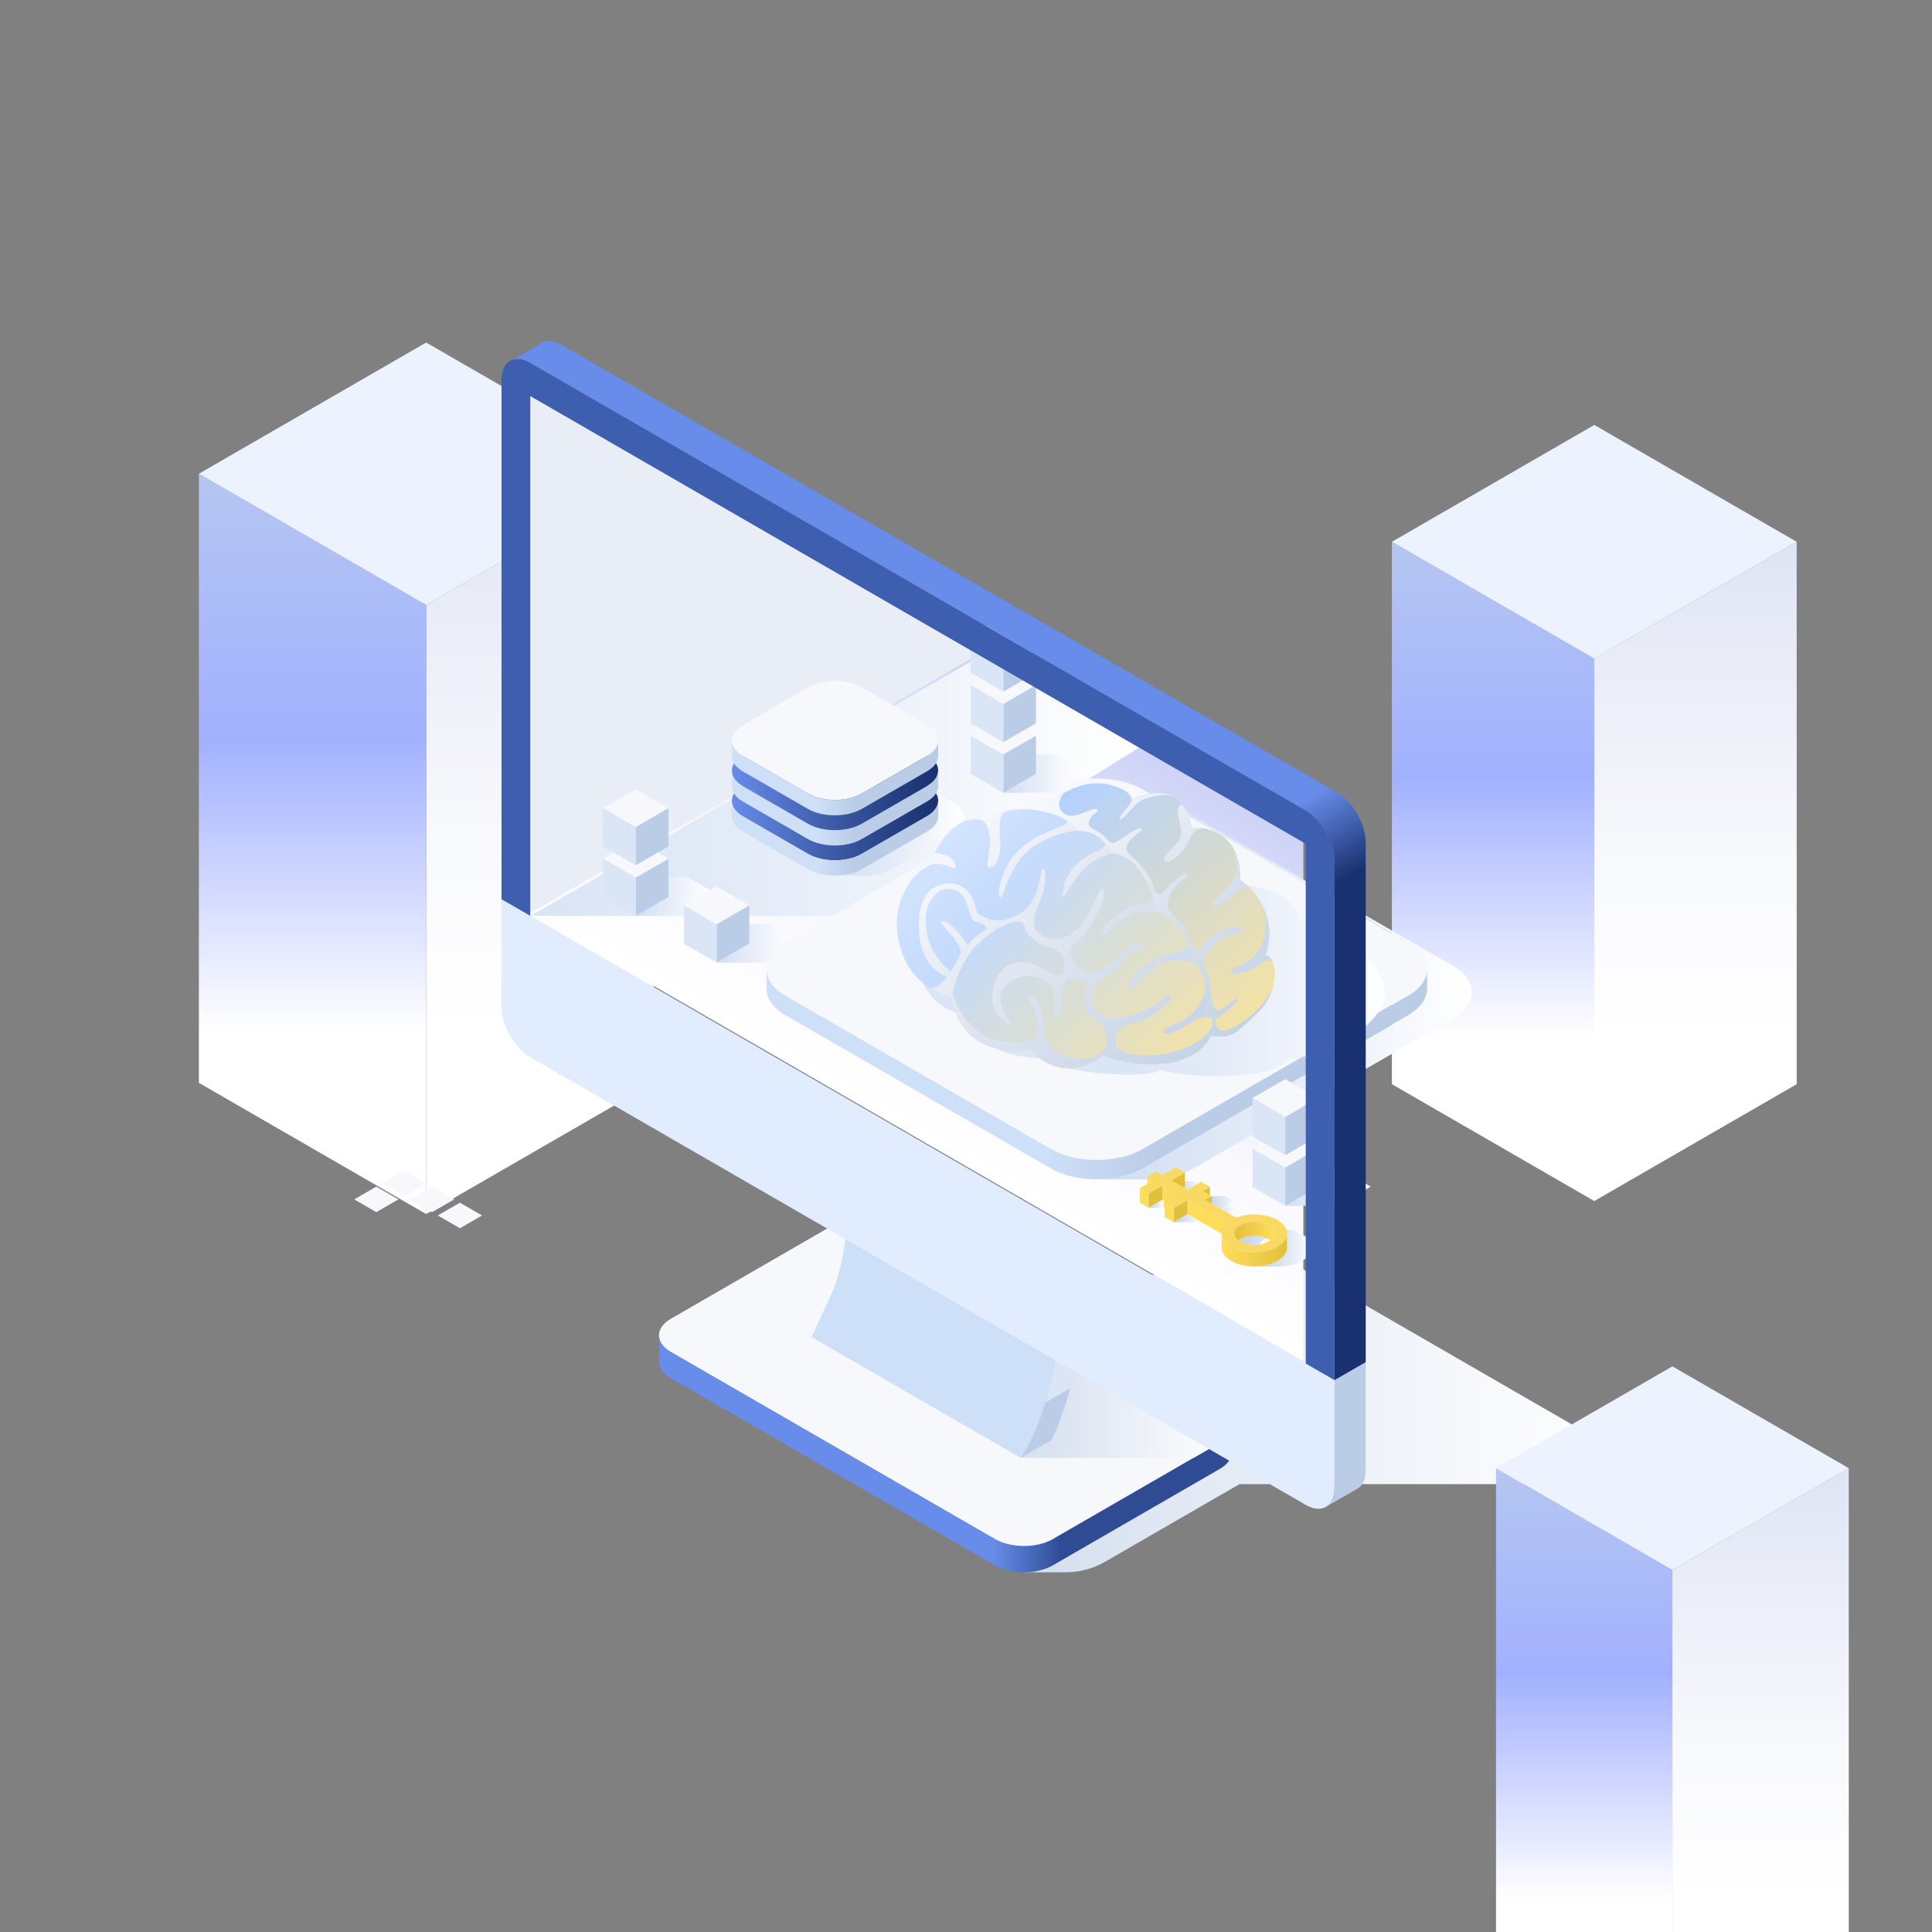 <svg width="340" height="340" viewBox="0 0 340 340" fill="none" xmlns="http://www.w3.org/2000/svg">
<rect x="0" y="0" width="340" height="340" fill="#808080" stroke="none"/>
<g clip-path="url(#clip0_216_809)">
<g style="mix-blend-mode:multiply">
<path d="M74.997 213.653L114.996 190.56V83.372L74.997 106.464V213.653V213.653Z" fill="url(#paint0_linear_216_809)"/>
<path d="M74.997 213.653L35 190.56V83.372L74.997 106.464V213.653Z" fill="url(#paint1_linear_216_809)"/>
<path d="M74.997 106.463L35 83.371L74.997 60.278L114.997 83.371L74.997 106.463V106.463Z" fill="#EDF2FF"/>
</g>
<g style="mix-blend-mode:multiply">
<path d="M280.568 211.362L316.187 190.798V95.349L280.568 115.912V211.362V211.362Z" fill="url(#paint2_linear_216_809)"/>
<path d="M280.568 211.362L244.951 190.798V95.349L280.568 115.912V211.362Z" fill="url(#paint3_linear_216_809)"/>
<path d="M280.568 115.911L244.951 95.348L280.568 74.784L316.188 95.348L280.568 115.911V115.911Z" fill="#EDF2FF"/>
</g>
<path style="mix-blend-mode:multiply" d="M218.129 261.185H294.819L217.065 216.294L154.874 252.008C152.089 253.615 152.089 256.247 154.874 257.856C154.874 257.856 184.582 274.998 184.718 275.066L180.182 276.698H187.466C189.916 276.713 192.325 276.078 194.449 274.857L218.129 261.185Z" fill="url(#paint4_linear_216_809)"/>
<path d="M147.507 215.081C150.293 213.473 154.85 213.473 157.635 215.081L214.693 248.024C217.478 249.632 217.478 252.263 214.693 253.872L185.247 270.874C182.461 272.479 177.903 272.479 175.118 270.874L118.059 237.93C115.272 236.321 115.272 233.691 118.059 232.082L147.507 215.081Z" fill="#F6F8FB"/>
<path d="M118.059 237.93L175.118 270.874C177.903 272.479 182.461 272.479 185.247 270.874L214.693 253.872C216.031 253.1 216.72 252.09 216.772 251.073C216.78 251.073 216.78 255.559 216.78 255.559C216.782 256.622 216.088 257.682 214.693 258.489L185.247 275.491C182.461 277.101 177.903 277.101 175.118 275.491L118.059 242.547C116.611 241.712 115.924 240.601 115.981 239.501V235.131C116.033 236.149 116.722 237.157 118.059 237.93Z" fill="url(#paint5_linear_216_809)"/>
<path style="mix-blend-mode:multiply" d="M178.627 232.19L178.13 232.184H151.785C151.906 233.141 152.589 234.078 153.849 234.806L185.286 252.955L185.061 253.443L179.649 256.566H210.025L215.437 253.443L178.627 232.19Z" fill="url(#paint6_linear_216_809)"/>
<path d="M146.911 226.392C149.202 219.362 149.206 213.379 149.206 210.911L153.258 208.572C153.258 209.607 153.255 211.185 153.121 213.172L186.016 232.164C186.016 235.635 186.012 246.049 179.649 256.566L142.837 235.314L146.911 226.392Z" fill="#CEDFF8"/>
<path d="M149.206 210.91L186.016 232.164L190.067 229.825L153.258 208.572L149.206 210.91Z" fill="#B7BEC8"/>
<path d="M179.649 256.566C186.012 246.05 186.016 235.635 186.016 232.165L190.067 229.825C190.067 233.283 190.065 242.742 185.061 253.443L179.649 256.566Z" fill="#BBCCE6"/>
<g style="mix-blend-mode:multiply">
<path d="M183.987 246.807L188.339 244.295C189.001 241.722 189.473 239.104 189.751 236.462L185.657 238.826C185.334 241.53 184.775 244.201 183.987 246.807H183.987Z" fill="#DAE5F5"/>
</g>
<path d="M234.853 242.886L234.855 261.91C234.853 265.128 232.575 266.441 229.79 264.833L93.32 186.044C90.536 184.437 88.257 180.488 88.257 177.272L88.259 158.251L234.853 242.886Z" fill="#E1EDFF"/>
<path d="M234.855 261.91L234.853 242.886L240.346 239.719V258.741C240.346 260.358 239.768 261.495 238.84 262.018L233.575 265.038C234.368 264.46 234.855 263.39 234.855 261.91Z" fill="#BBCCE6"/>
<path d="M93.083 160.835L229.366 239.518V148.168L93.082 69.485L93.083 160.835Z" fill="url(#paint7_linear_216_809)"/>
<path style="mix-blend-mode:multiply" d="M172.54 115.438L93.321 161.174H152.644L200.483 131.57L172.54 115.438V115.438Z" fill="url(#paint8_linear_216_809)"/>
<path d="M172.194 115.16L93.083 160.835V69.485L172.194 115.16Z" fill="#E9EDF6"/>
<path style="mix-blend-mode:multiply" d="M167.751 141.243L156.298 134.64C155.755 134.334 155.177 134.095 154.577 133.927L162.559 138.524C163.858 139.274 164.507 140.263 164.507 141.251V143.954C164.507 144.942 163.858 145.931 162.559 146.68L151.638 152.975C150.456 153.658 148.929 154.026 147.373 154.088L147.352 154.1H151.542C153.438 154.192 155.389 153.823 156.832 152.991L167.751 146.696C170.348 145.196 170.348 142.742 167.751 141.243H167.751Z" fill="url(#paint9_linear_216_809)"/>
<path d="M130.742 138.217C128.143 139.717 128.143 142.171 130.742 143.67L142.194 150.273C144.791 151.772 149.042 151.772 151.638 150.273L163.161 143.631C165.758 142.131 165.758 139.677 163.161 138.177L151.708 131.575C149.11 130.075 144.86 130.075 142.263 131.575L130.742 138.217Z" fill="url(#paint10_linear_216_809)"/>
<path d="M165.109 140.903C165.109 141.892 164.46 142.88 163.161 143.63L151.638 150.272C149.042 151.772 144.791 151.772 142.194 150.272L130.742 143.67C129.446 142.923 128.798 141.938 128.794 140.952H128.794V143.655H128.794C128.798 144.64 129.446 145.625 130.742 146.373L142.194 152.975C144.791 154.474 149.042 154.474 151.638 152.975L163.161 146.333C164.46 145.583 165.109 144.594 165.109 143.606V140.903V140.903Z" fill="url(#paint11_linear_216_809)"/>
<path d="M130.742 132.912C128.143 134.411 128.143 136.865 130.742 138.365L142.194 144.967C144.791 146.467 149.042 146.467 151.638 144.967L163.161 138.325C165.758 136.826 165.758 134.371 163.161 132.872L151.708 126.269C149.11 124.77 144.86 124.77 142.263 126.269L130.742 132.912Z" fill="url(#paint12_linear_216_809)"/>
<path d="M165.109 135.598C165.109 136.586 164.46 137.574 163.161 138.325L151.638 144.967C149.042 146.466 144.791 146.466 142.194 144.967L130.742 138.364C129.446 137.617 128.798 136.632 128.794 135.646H128.794V138.349H128.794C128.798 139.334 129.446 140.32 130.742 141.067L142.194 147.669C144.791 149.169 149.042 149.169 151.638 147.669L163.161 141.027C164.46 140.277 165.109 139.289 165.109 138.3V135.598Z" fill="url(#paint13_linear_216_809)"/>
<path d="M130.742 127.606C128.143 129.106 128.143 131.56 130.742 133.059L142.194 139.661C144.791 141.161 149.042 141.161 151.638 139.661L163.161 133.019C165.758 131.52 165.758 129.065 163.161 127.566L151.708 120.964C149.11 119.464 144.86 119.464 142.263 120.964L130.742 127.606Z" fill="#F6F8FB"/>
<path d="M165.109 130.292C165.109 131.281 164.46 132.269 163.161 133.019L151.638 139.661C149.042 141.161 144.791 141.161 142.194 139.661L130.742 133.058C129.446 132.311 128.798 131.326 128.794 130.341H128.794V133.043H128.794C128.798 134.028 129.446 135.014 130.742 135.762L142.194 142.364C144.791 143.863 149.042 143.863 151.638 142.364L163.161 135.721C164.46 134.972 165.109 133.983 165.109 132.994V130.292V130.292Z" fill="url(#paint14_linear_216_809)"/>
<path style="mix-blend-mode:multiply" d="M121.088 154.428H111.883L117.636 157.852L111.883 161.176H121.088L126.93 157.802L121.088 154.428Z" fill="url(#paint15_linear_216_809)"/>
<path d="M111.883 161.175L117.636 157.851V151.104L111.883 154.427V161.175Z" fill="#BBCCE6"/>
<path d="M111.883 161.175L106.127 157.851V151.104L111.883 154.427V161.175Z" fill="#DAE5F5"/>
<path d="M111.883 154.427L106.127 151.105L111.883 147.783L117.636 151.105L111.883 154.427Z" fill="#F6F8FB"/>
<path style="mix-blend-mode:multiply" d="M135.313 162.642H126.108L131.861 166.066L126.108 169.39H135.313L141.155 166.016L135.313 162.642Z" fill="url(#paint16_linear_216_809)"/>
<path d="M126.108 169.39L131.861 166.066V159.319L126.108 162.641V169.39V169.39Z" fill="#BBCCE6"/>
<path d="M126.108 169.39L120.352 166.066V159.319L126.108 162.641V169.39V169.39Z" fill="#DAE5F5"/>
<path d="M126.108 162.641L120.352 159.319L126.108 155.997L131.861 159.319L126.108 162.641Z" fill="#F6F8FB"/>
<path d="M111.883 152.274L117.636 148.951V142.204L111.883 145.526V152.274Z" fill="#BBCCE6"/>
<path d="M111.883 152.274L106.127 148.951V142.204L111.883 145.526V152.274Z" fill="#DAE5F5"/>
<path d="M111.883 145.526L106.127 142.204L111.883 138.883L117.636 142.204L111.883 145.526Z" fill="#F6F8FB"/>
<path style="mix-blend-mode:multiply" d="M255.663 169.949L208.952 142.98C208.023 142.456 207.034 142.046 206.007 141.759L246.779 165.297C249.001 166.58 250.111 168.272 250.111 169.963H250.112V174.586H250.111C250.111 176.277 249.001 177.969 246.779 179.252L201.098 205.626C199.074 206.794 196.463 207.424 193.8 207.528L193.763 207.55H200.933C204.176 207.707 207.514 207.076 209.983 205.652L255.663 179.279C260.108 176.712 260.107 172.514 255.663 169.949H255.663Z" fill="url(#paint17_linear_216_809)"/>
<path d="M138.228 165.905C133.784 168.47 133.784 172.669 138.228 175.235L184.939 202.204C189.382 204.769 196.655 204.769 201.098 202.204L247.808 175.236C252.253 172.669 252.253 168.471 247.808 165.905L201.098 138.937C196.654 136.371 189.382 136.371 184.939 138.937L138.228 165.905Z" fill="#F6F8FB"/>
<path d="M251.142 170.57C251.142 172.261 250.03 173.952 247.808 175.236L201.098 202.204C196.655 204.769 189.382 204.769 184.939 202.204L138.228 175.235C136.013 173.956 134.902 172.271 134.896 170.585H134.895V174.006H134.896C134.902 175.693 136.013 177.378 138.228 178.657L184.939 205.625C189.382 208.191 196.655 208.191 201.098 205.625L247.808 178.657C250.031 177.374 251.142 175.683 251.142 173.992H251.143V170.57H251.142Z" fill="url(#paint18_linear_216_809)"/>
<path style="mix-blend-mode:multiply" d="M175.101 184.426C177.296 185.779 182.516 186.523 185.674 186.292C188.832 186.06 188.172 188.021 188.172 188.021C192.262 188.978 201.62 189.786 204.192 188.318C210.301 189.906 224.396 190.03 226.526 186.388C234.981 185.901 246.955 178.204 242.924 172.11C240.752 165.957 233.321 162.085 228.71 161.824C228.3 160.134 225.97 155.548 216.516 155.695C207.062 155.841 162.369 172.933 162.369 172.933C163.892 175.62 165.463 177.796 170.08 178.546C171.064 179.941 175.101 184.426 175.101 184.426Z" fill="url(#paint19_linear_216_809)"/>
<path d="M183.098 143.623C184.704 140.552 190.251 136.61 195.706 138.219C199.087 139.217 199.191 140.469 199.165 140.75C201.575 139.373 208.426 137.584 209.695 145.687C212.953 145.368 218.498 147.095 218.239 154.869C220.675 156.373 225.016 161.291 222.741 168.029C225.229 168.951 224.926 174.981 221.141 178.402C217.358 181.823 217.358 182.858 212.511 182.262C207.665 181.667 183.098 143.623 183.098 143.623V143.623Z" fill="url(#paint20_linear_216_809)"/>
<path style="mix-blend-mode:multiply" d="M215.9 181.273C213.878 181.952 213.607 179.348 214.268 179.037C215.732 178.348 218.145 176.131 217.727 175.694C217.509 175.466 215.064 177.968 214.287 177.812C213.509 177.657 213.218 176.219 213.011 174.068C212.803 171.916 212.071 170.783 211.864 169.668C211.657 168.554 212.045 167.958 213.527 166.364C215.879 163.834 219.282 164.401 218.602 163.566C217.766 162.539 213.527 163.896 211.663 166.422C210.856 167.518 210.245 167.883 209.748 166.209C208.501 161.994 205.573 160.678 205.483 159.737C205.114 155.935 209.681 154.255 209.02 153.828C208.359 153.4 205.792 155.732 205.248 156.393C204.705 157.054 203.616 158.22 202.955 155.907C202.295 153.594 199.592 151.048 199.087 150.64C198.582 150.232 197.766 149.532 198.641 148.191C199.515 146.85 201.381 146.228 200.818 145.8C200.254 145.373 197.397 147.686 196.289 148.249C195.181 148.813 194.889 147.2 193.234 146.364C191.576 145.528 191.364 145.282 191.779 144.168C192.194 143.053 193.801 142.846 193.023 142.403C192.246 141.961 189.318 144.323 187.477 143.286C185.639 142.251 186.543 140.362 187.157 139.616C185.272 140.757 183.804 142.274 183.098 143.623C183.098 143.623 207.665 181.667 212.511 182.263C217.358 182.859 217.358 181.824 221.141 178.402C222.507 177.146 223.496 175.533 223.995 173.746C221.929 178.151 217.919 180.593 215.9 181.273V181.273ZM216.529 171.025C216.762 171.897 220.079 170.861 221.323 169.953C222.545 169.063 223.376 168.55 223.962 169.308C223.856 169.023 223.693 168.762 223.483 168.543C223.273 168.323 223.021 168.148 222.741 168.03C223.802 164.888 223.424 162.141 222.47 159.952C222.723 161.248 223.158 164.893 221.323 167.517C219.458 170.187 216.296 170.153 216.529 171.025V171.025ZM217.365 157.169C218.135 156.297 219.33 156.014 220.248 156.569C219.655 155.917 218.98 155.346 218.239 154.87C218.301 152.998 218.025 151.479 217.527 150.252C216.922 150.291 218.174 152.387 217.41 154.171C216.166 157.073 212.798 158.835 213.419 159.406C214.041 159.976 216.595 158.04 217.365 157.169V157.169ZM207.536 147.848C206.978 148.833 204.128 150.997 205.009 151.605C205.891 152.214 208.235 149.752 208.755 148.962C209.272 148.172 209.765 145.774 211.695 145.748C211.034 145.647 210.362 145.626 209.695 145.688C209.418 143.915 208.873 142.615 208.165 141.681C207.562 141.24 207.048 142.241 207.42 143.882C207.821 145.658 208.093 146.863 207.536 147.848V147.848ZM200.76 140.922C201.824 140.379 204.683 139.437 206.597 140.293C204.047 138.83 200.703 139.872 199.165 140.751C199.165 141.563 196.561 143.896 197.085 144.168C197.61 144.44 199.69 141.466 200.76 140.922Z" fill="url(#paint21_linear_216_809)"/>
<path d="M189.557 146.194C187.912 142.922 178.018 140.396 173.198 144.633C171.293 143.389 166.55 144.322 163.48 152.33C159.359 154.274 155.582 161.315 159.41 169.228C161.331 173.195 164.853 174.565 167.548 175.809C167.911 178.712 170.606 186.332 181.387 184.517C182.683 186.901 188.592 190.426 194.086 185.657C199.561 188.023 209.618 188.521 212.901 182.651C214.611 179.593 212.321 178.141 211.907 178.192C212.684 176.793 212.654 170.638 209.854 169.396C210.068 167.264 207.704 161.258 203.364 160.571C203.441 158.2 200.823 150.333 195.537 150.153C194.636 148.229 193.03 146.194 189.557 146.194V146.194Z" fill="url(#paint22_linear_216_809)"/>
<path style="mix-blend-mode:multiply" d="M213.459 179.952C212.883 183.009 207.984 185.103 204.05 185.591C200.218 186.065 196.057 185.28 196.294 183.51L196.288 183.54C196.332 183.171 196.384 182.865 196.418 182.691C196.549 182.031 196.055 180.786 199.359 180.086C202.664 179.387 204.84 177.112 205.58 176.355C206.319 175.597 206.229 174.367 204.841 175.577C201.459 178.532 197.649 179.037 196.418 179.192C195.187 179.347 193.411 178.726 192.479 177.521C191.547 176.316 192.246 173.089 193.607 172.384C195.265 171.499 196.721 170.28 197.882 168.802C199.445 166.838 201.614 166.986 201.303 166.287C200.993 165.587 198.038 166.598 197.016 168.148C196.186 169.407 194.531 169.946 193.413 170.748C193.413 170.744 193.415 170.739 193.415 170.736C191.268 171.621 189.576 170.213 188.565 168.296C187.555 166.377 190.446 165.653 191.986 162.929C192.74 161.596 194.112 159.017 194.296 157.384C194.481 155.752 193.463 156.451 193.23 157.359C192.998 158.265 191.002 161.789 190.25 162.801C189.498 163.811 187.089 166.196 183.746 164.796C180.402 163.397 182.657 159.821 183.331 157.747C184.005 155.674 184.238 153.005 183.642 152.901C183.045 152.797 182.876 156.17 182.357 157.214C181.493 158.955 180.817 160.468 177.967 161.531C175.115 162.593 173.587 161.531 172.498 161.019C171.41 160.507 171.877 158.265 170.062 156.607C168.248 154.948 165.786 155.285 164.153 156.374C162.521 157.462 161.3 159.951 161.812 164.752C162.42 170.44 166.078 171.532 166.668 171.934C165.799 173.088 164.834 173.932 163.734 173.894C165.028 174.695 166.368 175.265 167.548 175.81C167.899 178.614 170.427 185.813 180.309 184.669C180.327 184.667 180.343 184.667 180.361 184.665C180.695 184.625 181.037 184.577 181.387 184.518C181.786 185.182 182.315 185.758 182.941 186.213L182.939 186.217C182.992 186.258 183.047 186.297 183.101 186.336C183.124 186.354 183.145 186.371 183.169 186.387C183.335 186.506 183.506 186.618 183.68 186.725C183.854 186.832 184.036 186.935 184.225 187.033C184.232 187.036 184.239 187.04 184.246 187.043C184.434 187.14 184.629 187.233 184.83 187.32C184.833 187.32 184.836 187.321 184.839 187.323L184.838 187.322C187.347 188.394 190.79 188.519 194.086 185.658C194.251 185.729 194.421 185.799 194.595 185.867L194.595 185.866C194.96 186.008 195.33 186.138 195.704 186.256L195.704 186.259C195.777 186.283 195.854 186.304 195.928 186.327L196.051 186.365C201.699 188.055 209.979 187.875 212.901 182.652C213.522 181.54 213.612 180.644 213.459 179.952V179.952ZM167.301 171.023C164.127 168.143 163.46 166.06 163.091 164.071C162.871 162.891 162.515 159.866 164.141 157.929C166.019 155.692 168.442 156.097 169.621 157.953C170.398 159.173 170.826 162.011 171.605 162.176C172.382 162.342 173.937 162.865 173.469 163.628L173.468 163.629C172.265 164.336 171.181 165.229 170.256 166.274C170.256 166.272 170.256 166.271 170.256 166.269C168.908 163.842 166.006 161.375 165.618 162.231C165.352 162.815 169.816 166.144 168.991 168.148L168.993 168.147C168.468 169.052 167.909 170.082 167.301 171.023H167.301ZM194.674 184.345C191.35 188.505 183.732 185.754 183.732 181.098C183.732 177.014 181.75 175.084 181.005 175.188C180.26 175.292 182.635 177.792 182.631 180.734C182.607 181.405 182.388 182.055 182.002 182.605C181.366 183.224 176.089 184.23 172.91 182.062C169.732 179.896 168.14 176.721 167.629 174.909C167.895 173.199 168.835 170.553 170.554 167.958C172.011 165.759 174.151 164.486 175.099 163.727L175.112 163.72C176.454 162.724 180.001 161.272 180.274 162.929C180.548 164.586 182.605 166.061 184.472 166.714C185.903 167.214 187.154 167.336 187.309 170.057C187.464 172.778 184.316 171.029 183.772 170.64C183.227 170.251 180.428 168.502 177.823 169.732C175.22 170.961 174.325 174.1 174.725 176.56C175.149 179.164 177.474 180.436 177.863 180.125C178.252 179.814 176.308 178.415 176.074 175.772C175.906 173.86 178.213 172.039 180.273 171.767C182.333 171.495 185.017 172.973 185.287 174.216C185.558 175.46 185.404 179.154 185.988 179.154C186.571 179.154 186.595 175.81 187.076 173.716C187.412 172.248 188.437 172.117 188.942 172.156C189.447 172.195 191.507 172.583 191.269 173.716L191.269 173.714C191.001 174.455 190.816 175.223 190.718 176.004C190.354 178.532 192.708 179.073 194.049 180.471C194.737 181.189 194.948 183.004 194.674 184.345V184.345ZM199.173 172.363C197.885 173.945 198.828 174.204 199.173 173.84C200.319 172.611 201.546 171.46 202.846 170.394C204.97 168.631 208.599 168.787 209.854 169.396C209.93 168.638 209.674 167.388 209.126 166.066C208.923 167.758 206.718 167.536 204.66 168.191C201.848 169.085 200.461 170.783 199.173 172.363ZM187.115 156.555C186.595 159.509 187.377 157.277 189.421 154.508C191.697 151.424 193.837 150.801 195.537 150.154C195.254 149.533 194.898 148.949 194.474 148.414C194.54 149.585 192.916 149.751 192.091 150.252C190.727 151.081 187.814 152.574 187.115 156.555ZM209.713 178.48C208.126 180.154 204.297 180.813 204.763 181.77C205.23 182.73 209.493 180.073 210.128 179.62C210.762 179.167 212.481 178.765 213.126 179.14C212.713 178.484 212.103 178.169 211.907 178.193C212.387 177.329 212.556 174.654 211.959 172.44C212.245 173.93 212.096 175.967 209.713 178.48V178.48ZM194.811 162.567C193.774 163.733 193.664 165.515 195.304 163.604C196.275 162.451 197.526 161.566 198.938 161.035C200.349 160.504 201.873 160.344 203.364 160.572C203.389 159.81 203.134 158.481 202.603 157.022C202.851 158.802 201.885 159.017 199.943 159.328C197.999 159.639 195.849 161.401 194.811 162.567ZM176.049 157.928C176.878 157.877 177.219 152.062 182.139 148.806C184.337 147.352 187.523 146.195 189.557 146.195C189.247 145.577 188.642 144.987 187.834 144.464C188.197 145.368 183.389 146.118 179.786 149.163C176.185 152.209 175.22 157.98 176.049 157.928H176.049ZM168.093 152.671C168.447 152.149 167.567 150.261 164.456 150.121C164.093 150.84 163.767 151.578 163.48 152.331C165.838 151.293 167.704 153.244 168.093 152.671H168.093ZM174.034 152.642C175.083 152.952 176.25 150.717 176.016 147.802C175.784 144.894 175.819 143.358 177.209 142.705C175.73 142.998 174.35 143.662 173.198 144.633C175.53 147.647 172.985 152.331 174.034 152.642V152.642Z" fill="url(#paint23_linear_216_809)"/>
<g style="mix-blend-mode:multiply">
<path d="M294.312 359.472L325.352 341.552V258.374L294.312 276.294V359.472V359.472Z" fill="url(#paint24_linear_216_809)"/>
<path d="M294.312 359.472L263.274 341.552V258.374L294.312 276.294V359.472Z" fill="url(#paint25_linear_216_809)"/>
<path d="M294.312 276.294L263.274 258.374L294.312 240.454L325.352 258.374L294.312 276.294V276.294Z" fill="#EDF2FF"/>
</g>
<g style="mix-blend-mode:multiply">
<path d="M211.282 207.935H206.959L206.74 208.061L208.743 209.217L208.981 209.354L211.362 207.98L211.282 207.935Z" fill="url(#paint26_linear_216_809)"/>
<path d="M211.142 214.914L208.981 213.666L206.534 215.079H210.856L211.142 214.914Z" fill="url(#paint27_linear_216_809)"/>
<path style="mix-blend-mode:multiply" d="M220.743 219.097C221.046 219.096 221.349 219.073 221.649 219.027C221.851 218.632 222.17 218.31 222.563 218.105C222.673 218.042 222.786 217.985 222.902 217.934C221.516 217.315 219.512 217.371 218.241 218.105C218.139 218.164 218.042 218.228 217.949 218.299C218.042 218.372 218.139 218.438 218.241 218.498C219.01 218.909 219.871 219.115 220.743 219.097V219.097Z" fill="url(#paint28_linear_216_809)"/>
<path d="M229.139 217.196C228.277 216.724 227.332 216.423 226.355 216.311C226.451 216.546 226.501 216.798 226.504 217.053V219.548C226.504 220.437 225.904 221.272 224.816 221.9C223.728 222.528 222.281 222.875 220.743 222.875H224.925L224.932 222.871C224.976 222.871 225.02 222.875 225.065 222.875C226.604 222.875 228.051 222.528 229.139 221.9C230.226 221.272 230.827 220.437 230.827 219.548C230.826 218.66 230.226 217.825 229.139 217.196V217.196Z" fill="url(#paint29_linear_216_809)"/>
<path d="M204.809 211.123H204.579L202.132 212.536H204.809V211.123Z" fill="url(#paint30_linear_216_809)"/>
<path d="M217.572 213.001L216.013 212.101L217.256 211.384L215.684 210.477H213.199L213.249 210.505L212.111 211.162L217.533 214.292L216.434 213.658L217.572 213.001ZM213.304 211.85H213.304V211.851L213.304 211.85Z" fill="url(#paint31_linear_216_809)"/>
</g>
<path d="M212.111 211.162L213.249 210.505V213.001L212.111 213.658V211.162Z" fill="#E3C03C"/>
<path d="M205.948 209.417L204.58 208.627V211.123L205.948 211.913V209.417ZM215.961 215.198L208.981 211.168V213.664L215.961 217.694V215.198Z" fill="#FFDC5A"/>
<path d="M208.981 211.169L206.534 212.582V215.078L208.981 213.665V211.169V211.169Z" fill="#E3C03C"/>
<path d="M206.381 210.982L204.809 210.075V212.57L206.381 213.478V210.982V210.982ZM202.132 210.041L200.56 209.133V211.629L202.132 212.537V210.041ZM203.008 207.72L201.895 207.078V209.574L203.008 210.216V207.72V207.72Z" fill="#FFDC5A"/>
<path d="M206.151 207.72L208.532 206.346V208.841L206.151 210.216V207.72V207.72ZM211.691 209.604L212.933 208.887V211.383L211.691 212.1V209.604V209.604ZM204.58 208.627L202.132 210.041V212.536L204.58 211.123V208.627Z" fill="#E3C03C"/>
<path d="M217.533 214.29L212.111 211.161L213.249 210.504L211.691 209.604L212.933 208.886L211.361 207.979L208.981 209.353L206.151 207.719L208.532 206.345L206.96 205.438L204.579 206.812L203.467 206.169L201.895 207.077L203.008 207.719L200.56 209.132L202.132 210.04L204.58 208.627L205.948 209.417L204.809 210.074L206.271 210.918L204.962 211.674L206.534 212.582L208.981 211.168L215.961 215.198C214.457 216.491 214.692 218.262 216.669 219.403C217.757 220.032 219.204 220.378 220.743 220.378C222.281 220.378 223.728 220.032 224.816 219.403C225.904 218.775 226.504 217.94 226.504 217.052C226.503 216.163 225.904 215.328 224.817 214.699C222.84 213.558 219.771 213.422 217.533 214.29V214.29ZM224.281 217.052C224.281 217.597 223.912 218.11 223.244 218.496C222.469 218.889 221.612 219.094 220.743 219.094C219.873 219.094 219.016 218.889 218.241 218.496C216.862 217.7 216.861 216.403 218.241 215.607C219.62 214.811 221.865 214.811 223.245 215.607C223.912 215.993 224.281 216.506 224.281 217.052V217.052Z" fill="#F9D962"/>
<path d="M217.946 218.299C218.04 218.228 218.139 218.163 218.241 218.103C219.62 217.306 221.865 217.306 223.245 218.103C223.347 218.163 223.445 218.228 223.54 218.299C224.018 217.943 224.281 217.51 224.281 217.052C224.281 216.506 223.912 215.993 223.244 215.607C221.865 214.811 219.62 214.811 218.24 215.607C216.969 216.341 216.873 217.499 217.946 218.299V218.299Z" fill="url(#paint32_linear_216_809)"/>
<path d="M224.816 219.404C223.728 220.033 222.281 220.379 220.743 220.379C219.204 220.379 217.757 220.032 216.669 219.404C215.58 218.776 215.023 217.956 214.991 217.131L214.986 217.132V219.559H214.986C214.991 220.408 215.551 221.255 216.669 221.9C217.757 222.528 219.204 222.874 220.743 222.874C222.281 222.874 223.728 222.528 224.816 221.9C225.904 221.272 226.504 220.437 226.504 219.548V217.053C226.504 217.941 225.904 218.776 224.816 219.404V219.404Z" fill="url(#paint33_linear_216_809)"/>
<path d="M206.533 212.583L204.962 211.675V214.171L206.533 215.078V212.583V212.583Z" fill="#FFDC5A"/>
<path style="mix-blend-mode:multiply" d="M185.769 132.761H176.564L182.317 136.185L176.564 139.509H185.769L191.611 136.135L185.769 132.761Z" fill="url(#paint34_linear_216_809)"/>
<path d="M176.564 139.51L182.317 136.186V129.439L176.564 132.762V139.51Z" fill="#BBCCE6"/>
<path d="M176.564 139.51L170.808 136.186V129.439L176.564 132.762V139.51Z" fill="#DAE5F5"/>
<path d="M176.564 132.761L170.808 129.439L176.564 126.117L182.317 129.439L176.564 132.761Z" fill="#F6F8FB"/>
<path d="M176.564 130.609L182.317 127.286V120.539L176.564 123.861V130.609Z" fill="#BBCCE6"/>
<path d="M176.564 130.609L170.808 127.286V120.539L176.564 123.861V130.609Z" fill="#DAE5F5"/>
<path d="M176.564 123.861L170.808 120.539L176.564 117.218L182.317 120.539L176.564 123.861Z" fill="#F6F8FB"/>
<path d="M176.564 121.709L182.317 118.386V111.639L176.564 114.96V121.709Z" fill="#BBCCE6"/>
<path d="M176.564 121.709L170.808 118.386V111.639L176.564 114.96V121.709Z" fill="#DAE5F5"/>
<path d="M176.564 114.96L170.808 111.639L176.564 108.317L182.317 111.639L176.564 114.96Z" fill="#F6F8FB"/>
<path style="mix-blend-mode:multiply" d="M235.386 205.451H226.181L231.934 208.876L226.181 212.199H235.386L241.228 208.826L235.386 205.451Z" fill="url(#paint35_linear_216_809)"/>
<path d="M226.181 212.199L231.934 208.876V202.129L226.181 205.451V212.199Z" fill="#BBCCE6"/>
<path d="M226.181 212.199L220.425 208.876V202.129L226.181 205.451V212.199Z" fill="#DAE5F5"/>
<path d="M226.181 205.451L220.425 202.129L226.181 198.808L231.934 202.129L226.181 205.451Z" fill="#F6F8FB"/>
<path d="M226.181 203.3L231.934 199.977V193.229L226.181 196.552V203.3V203.3Z" fill="#BBCCE6"/>
<path d="M226.181 203.3L220.425 199.977V193.229L226.181 196.552V203.3V203.3Z" fill="#DAE5F5"/>
<path d="M226.181 196.551L220.425 193.229L226.181 189.907L231.934 193.229L226.181 196.551Z" fill="#F6F8FB"/>
<path d="M229.79 142.643L93.32 63.853C90.536 62.245 88.259 63.56 88.257 66.777L88.259 158.252L93.321 161.175L93.32 69.701L229.79 148.49V239.963L234.853 242.887L234.855 151.414C234.853 148.198 232.575 144.251 229.79 142.643V142.643Z" fill="#3E5EAF"/>
<path d="M98.813 60.684L235.282 139.474C238.067 141.082 240.346 145.028 240.346 148.245V239.719L234.853 242.887L234.855 151.414C234.853 148.197 232.575 144.251 229.79 142.643L93.32 63.853C92.184 63.198 91.139 63.035 90.287 63.283L94.681 60.783C95.6 59.816 97.111 59.701 98.813 60.684V60.684Z" fill="url(#paint36_linear_216_809)"/>
<path d="M71.132 210.489L67.242 208.243L71.132 205.997L75.022 208.243L71.132 210.489Z" fill="#F6F8FB"/>
<path d="M76.034 213.319L72.144 211.073L76.034 208.827L79.924 211.073L76.034 213.319Z" fill="#F6F8FB"/>
<path d="M80.937 216.149L77.047 213.903L80.937 211.657L84.827 213.903L80.937 216.149Z" fill="#F6F8FB"/>
<path d="M66.229 213.319L62.339 211.073L66.229 208.827L70.119 211.073L66.229 213.319Z" fill="#F6F8FB"/>
<path d="M162.272 288.347H162.273V288.358C162.273 288.354 162.272 288.351 162.272 288.347H162.272Z" fill="#E1B100"/>
</g>
<defs>
<linearGradient id="paint0_linear_216_809" x1="94.996" y1="213.653" x2="94.996" y2="83.372" gradientUnits="userSpaceOnUse">
<stop offset="0.247" stop-color="white"/>
<stop offset="0.516" stop-color="#F8F9FD"/>
<stop offset="0.905" stop-color="#E5E9F6"/>
<stop offset="1" stop-color="#DFE4F4"/>
</linearGradient>
<linearGradient id="paint1_linear_216_809" x1="54.999" y1="213.653" x2="54.999" y2="83.372" gradientUnits="userSpaceOnUse">
<stop offset="0.247" stop-color="white"/>
<stop offset="0.641" stop-color="#A2B1FF"/>
<stop offset="1" stop-color="#B5C6F1"/>
</linearGradient>
<linearGradient id="paint2_linear_216_809" x1="298.378" y1="211.362" x2="298.378" y2="95.349" gradientUnits="userSpaceOnUse">
<stop offset="0.247" stop-color="white"/>
<stop offset="0.516" stop-color="#F8F9FD"/>
<stop offset="0.905" stop-color="#E5E9F6"/>
<stop offset="1" stop-color="#DFE4F4"/>
</linearGradient>
<linearGradient id="paint3_linear_216_809" x1="262.76" y1="211.362" x2="262.76" y2="95.349" gradientUnits="userSpaceOnUse">
<stop offset="0.247" stop-color="white"/>
<stop offset="0.641" stop-color="#A2B1FF"/>
<stop offset="1" stop-color="#B5C6F1"/>
</linearGradient>
<linearGradient id="paint4_linear_216_809" x1="152.785" y1="246.496" x2="294.819" y2="246.496" gradientUnits="userSpaceOnUse">
<stop stop-color="#C4D3E9"/>
<stop offset="0.396" stop-color="#E2E9F4"/>
<stop offset="0.76" stop-color="#F7F9FC"/>
<stop offset="1" stop-color="white"/>
</linearGradient>
<linearGradient id="paint5_linear_216_809" x1="216.78" y1="255.915" x2="115.978" y2="255.915" gradientUnits="userSpaceOnUse">
<stop offset="0.298" stop-color="#2E4B94"/>
<stop offset="0.334" stop-color="#4060AF"/>
<stop offset="0.416" stop-color="#678CE9"/>
</linearGradient>
<linearGradient id="paint6_linear_216_809" x1="151.785" y1="244.375" x2="215.438" y2="244.375" gradientUnits="userSpaceOnUse">
<stop stop-color="#C4D3E9"/>
<stop offset="0.235" stop-color="#CAD7EB"/>
<stop offset="0.565" stop-color="#DDE5F2"/>
<stop offset="0.948" stop-color="#FAFBFD"/>
<stop offset="1" stop-color="white"/>
</linearGradient>
<linearGradient id="paint7_linear_216_809" x1="141.446" y1="188.758" x2="181.002" y2="120.245" gradientUnits="userSpaceOnUse">
<stop stop-color="white"/>
<stop offset="0.266" stop-color="#FAFAFE"/>
<stop offset="0.597" stop-color="#EAECFC"/>
<stop offset="0.961" stop-color="#D1D6F8"/>
<stop offset="1" stop-color="#CED3F8"/>
</linearGradient>
<linearGradient id="paint8_linear_216_809" x1="93.321" y1="138.306" x2="200.483" y2="138.306" gradientUnits="userSpaceOnUse">
<stop stop-color="#DAE5F5"/>
<stop offset="0.37" stop-color="#E4ECF8"/>
<stop offset="1" stop-color="white"/>
</linearGradient>
<linearGradient id="paint9_linear_216_809" x1="147.352" y1="144.02" x2="169.699" y2="144.02" gradientUnits="userSpaceOnUse">
<stop stop-color="#D1DFF3"/>
<stop offset="0.5" stop-color="#E6EDF8"/>
<stop offset="1" stop-color="white"/>
</linearGradient>
<linearGradient id="paint10_linear_216_809" x1="128.793" y1="140.924" x2="165.109" y2="140.924" gradientUnits="userSpaceOnUse">
<stop stop-color="#678CE9"/>
<stop offset="0.007" stop-color="#668BE8"/>
<stop offset="0.479" stop-color="#3D5BA7"/>
<stop offset="0.823" stop-color="#233D7E"/>
<stop offset="1" stop-color="#19316F"/>
</linearGradient>
<linearGradient id="paint11_linear_216_809" x1="128.794" y1="147.501" x2="165.109" y2="147.501" gradientUnits="userSpaceOnUse">
<stop offset="0.423" stop-color="#CEDFF8"/>
<stop offset="0.592" stop-color="#BBCCE6"/>
</linearGradient>
<linearGradient id="paint12_linear_216_809" x1="128.793" y1="135.618" x2="165.109" y2="135.618" gradientUnits="userSpaceOnUse">
<stop stop-color="#678CE9"/>
<stop offset="0.007" stop-color="#668BE8"/>
<stop offset="0.479" stop-color="#3D5BA7"/>
<stop offset="0.823" stop-color="#233D7E"/>
<stop offset="1" stop-color="#19316F"/>
</linearGradient>
<linearGradient id="paint13_linear_216_809" x1="128.794" y1="142.196" x2="165.109" y2="142.196" gradientUnits="userSpaceOnUse">
<stop offset="0.423" stop-color="#CEDFF8"/>
<stop offset="0.592" stop-color="#BBCCE6"/>
</linearGradient>
<linearGradient id="paint14_linear_216_809" x1="128.794" y1="136.89" x2="165.109" y2="136.89" gradientUnits="userSpaceOnUse">
<stop offset="0.423" stop-color="#CEDFF8"/>
<stop offset="0.592" stop-color="#BBCCE6"/>
</linearGradient>
<linearGradient id="paint15_linear_216_809" x1="111.883" y1="157.802" x2="126.93" y2="157.802" gradientUnits="userSpaceOnUse">
<stop stop-color="#CFDDF1"/>
<stop offset="0.283" stop-color="#E1E9F6"/>
<stop offset="0.719" stop-color="#F7F9FD"/>
<stop offset="1" stop-color="white"/>
</linearGradient>
<linearGradient id="paint16_linear_216_809" x1="126.108" y1="166.016" x2="141.155" y2="166.016" gradientUnits="userSpaceOnUse">
<stop stop-color="#CFDDF1"/>
<stop offset="0.283" stop-color="#E1E9F6"/>
<stop offset="0.719" stop-color="#F7F9FD"/>
<stop offset="1" stop-color="white"/>
</linearGradient>
<linearGradient id="paint17_linear_216_809" x1="193.763" y1="174.666" x2="258.996" y2="174.666" gradientUnits="userSpaceOnUse">
<stop stop-color="#D1DFF3"/>
<stop offset="0.5" stop-color="#E6EDF8"/>
<stop offset="1" stop-color="white"/>
</linearGradient>
<linearGradient id="paint18_linear_216_809" x1="134.895" y1="189.06" x2="251.143" y2="189.06" gradientUnits="userSpaceOnUse">
<stop offset="0.423" stop-color="#CEDFF8"/>
<stop offset="0.592" stop-color="#BBCCE6"/>
</linearGradient>
<linearGradient id="paint19_linear_216_809" x1="162.369" y1="172.533" x2="243.73" y2="172.533" gradientUnits="userSpaceOnUse">
<stop offset="0.424" stop-color="#DAE5F5"/>
<stop offset="0.61" stop-color="#E1EAF7"/>
<stop offset="0.877" stop-color="#F4F7FC"/>
<stop offset="1" stop-color="white"/>
</linearGradient>
<linearGradient id="paint20_linear_216_809" x1="188.674" y1="138.23" x2="223.116" y2="175.082" gradientUnits="userSpaceOnUse">
<stop stop-color="#B3D1FF"/>
<stop offset="1" stop-color="#F2E2A7"/>
</linearGradient>
<linearGradient id="paint21_linear_216_809" x1="187.794" y1="138.536" x2="223.81" y2="175.832" gradientUnits="userSpaceOnUse">
<stop stop-color="#F6F8FB"/>
<stop offset="0.593" stop-color="#D8E0ED"/>
<stop offset="1" stop-color="#C5D3E8"/>
</linearGradient>
<linearGradient id="paint22_linear_216_809" x1="165.76" y1="147.676" x2="207.017" y2="188.933" gradientUnits="userSpaceOnUse">
<stop stop-color="#D2E4FF"/>
<stop offset="0.279" stop-color="#C5DBFB"/>
<stop offset="1" stop-color="#F2E2A7"/>
</linearGradient>
<linearGradient id="paint23_linear_216_809" x1="165.961" y1="148.616" x2="206.648" y2="189.303" gradientUnits="userSpaceOnUse">
<stop stop-color="#F6F8FB"/>
<stop offset="0.593" stop-color="#D8E0ED"/>
<stop offset="1" stop-color="#C5D3E8"/>
</linearGradient>
<linearGradient id="paint24_linear_216_809" x1="309.832" y1="359.472" x2="309.832" y2="258.374" gradientUnits="userSpaceOnUse">
<stop offset="0.247" stop-color="white"/>
<stop offset="0.516" stop-color="#F8F9FD"/>
<stop offset="0.905" stop-color="#E5E9F6"/>
<stop offset="1" stop-color="#DFE4F4"/>
</linearGradient>
<linearGradient id="paint25_linear_216_809" x1="278.793" y1="359.472" x2="278.793" y2="258.374" gradientUnits="userSpaceOnUse">
<stop offset="0.247" stop-color="white"/>
<stop offset="0.641" stop-color="#A2B1FF"/>
<stop offset="1" stop-color="#B5C6F1"/>
</linearGradient>
<linearGradient id="paint26_linear_216_809" x1="206.74" y1="208.644" x2="211.362" y2="208.644" gradientUnits="userSpaceOnUse">
<stop stop-color="#C4D2E8"/>
<stop offset="0.247" stop-color="#CDD9EB"/>
<stop offset="0.646" stop-color="#E4EBF5"/>
<stop offset="1" stop-color="white"/>
</linearGradient>
<linearGradient id="paint27_linear_216_809" x1="206.534" y1="214.372" x2="211.142" y2="214.372" gradientUnits="userSpaceOnUse">
<stop stop-color="#C4D2E8"/>
<stop offset="0.247" stop-color="#CDD9EB"/>
<stop offset="0.646" stop-color="#E4EBF5"/>
<stop offset="1" stop-color="white"/>
</linearGradient>
<linearGradient id="paint28_linear_216_809" x1="217.949" y1="218.303" x2="222.902" y2="218.303" gradientUnits="userSpaceOnUse">
<stop stop-color="#C4D2E8"/>
<stop offset="1" stop-color="#DAE5F5"/>
</linearGradient>
<linearGradient id="paint29_linear_216_809" x1="220.743" y1="219.593" x2="230.827" y2="219.593" gradientUnits="userSpaceOnUse">
<stop stop-color="#C4D2E8"/>
<stop offset="0.247" stop-color="#CDD9EB"/>
<stop offset="0.646" stop-color="#E4EBF5"/>
<stop offset="1" stop-color="white"/>
</linearGradient>
<linearGradient id="paint30_linear_216_809" x1="202.132" y1="211.83" x2="204.809" y2="211.83" gradientUnits="userSpaceOnUse">
<stop stop-color="#C4D2E8"/>
<stop offset="0.247" stop-color="#CDD9EB"/>
<stop offset="0.646" stop-color="#E4EBF5"/>
<stop offset="1" stop-color="white"/>
</linearGradient>
<linearGradient id="paint31_linear_216_809" x1="212.111" y1="212.384" x2="217.572" y2="212.384" gradientUnits="userSpaceOnUse">
<stop stop-color="#C4D2E8"/>
<stop offset="0.247" stop-color="#CDD9EB"/>
<stop offset="0.646" stop-color="#E4EBF5"/>
<stop offset="1" stop-color="white"/>
</linearGradient>
<linearGradient id="paint32_linear_216_809" x1="217.208" y1="216.654" x2="224.281" y2="216.654" gradientUnits="userSpaceOnUse">
<stop stop-color="#E3C03C"/>
<stop offset="1" stop-color="#FFDC5A"/>
</linearGradient>
<linearGradient id="paint33_linear_216_809" x1="214.986" y1="219.964" x2="226.504" y2="219.964" gradientUnits="userSpaceOnUse">
<stop stop-color="#FFDC5A"/>
<stop offset="1" stop-color="#E3C03C"/>
</linearGradient>
<linearGradient id="paint34_linear_216_809" x1="176.564" y1="136.135" x2="191.611" y2="136.135" gradientUnits="userSpaceOnUse">
<stop stop-color="#CFDDF1"/>
<stop offset="0.283" stop-color="#E1E9F6"/>
<stop offset="0.719" stop-color="#F7F9FD"/>
<stop offset="1" stop-color="white"/>
</linearGradient>
<linearGradient id="paint35_linear_216_809" x1="226.181" y1="208.825" x2="241.228" y2="208.825" gradientUnits="userSpaceOnUse">
<stop stop-color="#CFDDF1"/>
<stop offset="0.283" stop-color="#E1E9F6"/>
<stop offset="0.719" stop-color="#F7F9FD"/>
<stop offset="1" stop-color="white"/>
</linearGradient>
<linearGradient id="paint36_linear_216_809" x1="117.363" y1="21.5" x2="242.915" y2="238.962" gradientUnits="userSpaceOnUse">
<stop offset="0.635" stop-color="#678CE9"/>
<stop offset="0.697" stop-color="#19316F"/>
</linearGradient>
<clipPath id="clip0_216_809">
<rect width="340" height="340" fill="white"/>
</clipPath>
</defs>
</svg>
